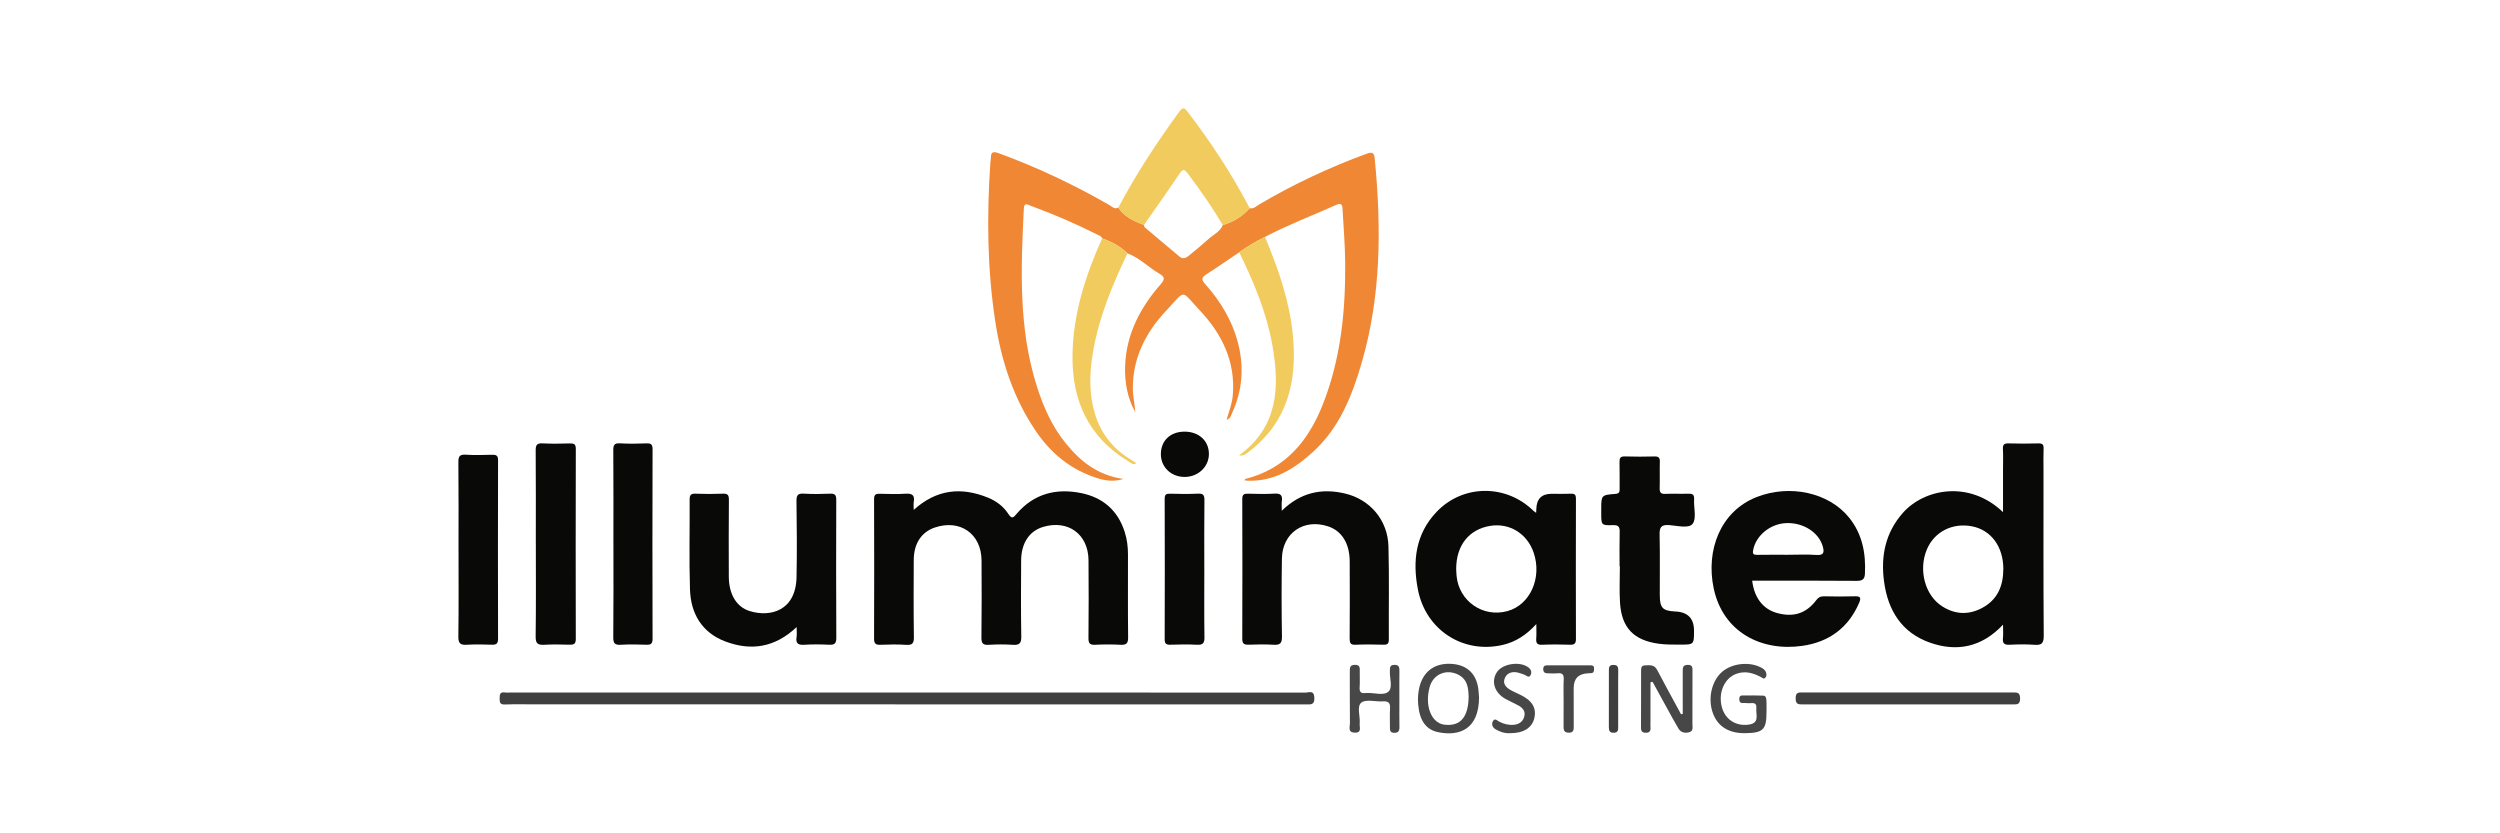 <svg width="300" height="100" viewBox="0 0 300 100" fill="none" xmlns="http://www.w3.org/2000/svg">
<g clip-path="url(#clip0_552_3006)">
<path d="M149.969 24.983C150.431 25.091 150.731 24.759 151.069 24.557C155.185 22.115 159.5 20.099 163.994 18.45C164.648 18.21 164.895 18.299 164.964 19.003C165.776 27.308 165.747 35.563 163.368 43.653C162.217 47.573 160.712 51.346 157.592 54.199C155.368 56.231 152.916 57.797 149.73 57.685C149.604 57.681 149.478 57.662 149.339 57.648C149.384 57.571 149.404 57.481 149.445 57.471C154.239 56.27 156.995 52.925 158.723 48.568C160.906 43.07 161.477 37.296 161.422 31.444C161.401 29.381 161.23 27.321 161.116 25.26C161.092 24.836 161.12 24.243 160.403 24.563C157.533 25.847 154.587 26.968 151.797 28.425C150.721 28.965 149.683 29.567 148.709 30.276C147.39 31.165 146.084 32.076 144.745 32.932C144.145 33.315 144.182 33.596 144.629 34.098C146.524 36.226 147.955 38.623 148.624 41.419C149.29 44.21 149.064 46.931 147.855 49.546C147.725 49.831 147.674 50.204 147.189 50.384C147.492 49.364 147.849 48.443 147.935 47.453C148.283 43.409 146.64 40.084 143.986 37.257C141.632 34.748 142.372 34.693 139.945 37.276C137.488 39.887 135.913 42.968 135.941 46.66C135.948 47.589 136.18 48.519 136.235 49.462C135.273 47.72 134.939 45.832 135.016 43.865C135.165 40.066 136.836 36.905 139.282 34.11C139.81 33.507 139.79 33.225 139.111 32.834C137.806 32.08 136.751 30.93 135.295 30.407C134.435 29.549 133.385 29.006 132.254 28.603C132.165 28.352 131.934 28.277 131.722 28.169C129.115 26.866 126.447 25.7 123.708 24.703C123.365 24.579 122.901 24.223 122.862 25.001C122.507 32.215 122.195 39.422 124.45 46.444C125.232 48.879 126.262 51.195 127.884 53.19C129.625 55.331 131.681 57.026 134.812 57.477C133.557 57.852 132.582 57.662 131.641 57.365C128.51 56.374 126.111 54.409 124.289 51.719C121.594 47.744 120.153 43.288 119.436 38.594C118.467 32.274 118.408 25.914 118.842 19.545C118.857 19.343 118.904 19.141 118.904 18.939C118.904 18.183 119.228 18.159 119.862 18.391C124.454 20.077 128.856 22.156 133.096 24.589C133.428 24.781 133.724 25.16 134.193 24.909C134.935 26.028 136.084 26.542 137.276 26.994C137.305 27.09 137.301 27.225 137.364 27.278C138.752 28.456 140.146 29.632 141.547 30.796C141.981 31.157 142.366 30.928 142.723 30.631C143.473 30.003 144.245 29.398 144.963 28.733C145.568 28.173 146.402 27.838 146.736 27.003C148.006 26.63 149.09 25.963 149.969 24.973V24.983Z" fill="#EF8734"/>
<path d="M109.646 61.19C112.392 58.697 115.367 58.416 118.574 59.724C119.562 60.128 120.418 60.772 120.997 61.666C121.443 62.353 121.621 62.097 122.018 61.634C124.069 59.245 126.729 58.564 129.719 59.166C132.334 59.691 134.142 61.239 134.965 63.835C135.245 64.714 135.357 65.615 135.357 66.53C135.361 69.848 135.336 73.166 135.375 76.485C135.383 77.214 135.153 77.412 134.456 77.373C133.441 77.318 132.42 77.322 131.404 77.373C130.762 77.406 130.61 77.176 130.616 76.566C130.644 73.452 130.65 70.335 130.622 67.221C130.595 64.094 128.16 62.333 125.165 63.232C123.52 63.725 122.552 65.17 122.538 67.245C122.52 70.293 122.501 73.342 122.554 76.389C122.569 77.223 122.302 77.43 121.525 77.377C120.579 77.314 119.623 77.316 118.678 77.377C117.974 77.422 117.76 77.225 117.771 76.497C117.813 73.415 117.801 70.333 117.785 67.253C117.768 64.053 115.204 62.266 112.161 63.309C110.567 63.856 109.658 65.229 109.65 67.19C109.636 70.272 109.62 73.354 109.666 76.434C109.679 77.194 109.491 77.437 108.719 77.382C107.706 77.308 106.684 77.339 105.667 77.373C105.123 77.392 104.887 77.272 104.889 76.656C104.909 71.069 104.909 65.48 104.889 59.893C104.887 59.306 105.133 59.239 105.612 59.253C106.629 59.28 107.651 59.312 108.664 59.245C109.44 59.194 109.793 59.404 109.652 60.221C109.607 60.484 109.646 60.761 109.646 61.194V61.19Z" fill="#090908"/>
<path d="M240.36 74.962C237.804 77.681 234.818 78.246 231.612 77.125C228.22 75.939 226.548 73.264 226.084 69.773C225.676 66.712 226.253 63.917 228.334 61.557C230.91 58.634 236.318 57.592 240.362 61.457C240.362 59.692 240.362 58.055 240.362 56.42C240.362 55.574 240.396 54.724 240.35 53.881C240.319 53.33 240.515 53.194 241.039 53.208C242.225 53.243 243.413 53.241 244.599 53.208C245.082 53.196 245.252 53.336 245.231 53.832C245.195 54.71 245.221 55.593 245.221 56.473C245.221 63.077 245.199 69.683 245.248 76.287C245.254 77.233 244.97 77.439 244.11 77.374C243.132 77.3 242.143 77.323 241.161 77.37C240.549 77.398 240.282 77.233 240.354 76.583C240.405 76.116 240.364 75.637 240.364 74.962H240.36ZM240.401 68.277C240.396 65.613 238.953 63.63 236.683 63.167C234.312 62.686 232.109 63.807 231.216 65.951C230.197 68.403 230.994 71.424 233.032 72.741C234.579 73.74 236.204 73.825 237.828 72.969C239.708 71.98 240.394 70.305 240.398 68.277H240.401Z" fill="#090908"/>
<path d="M184.336 61.538C184.346 61.328 184.357 61.208 184.359 61.087C184.387 59.866 184.999 59.255 186.195 59.255C186.974 59.255 187.754 59.278 188.533 59.247C188.977 59.231 189.112 59.382 189.112 59.824C189.1 65.441 189.098 71.061 189.112 76.678C189.112 77.212 188.941 77.383 188.411 77.367C187.294 77.332 186.173 77.32 185.056 77.371C184.434 77.4 184.308 77.145 184.35 76.605C184.389 76.105 184.359 75.602 184.359 74.885C183.164 76.199 181.868 77.039 180.294 77.398C175.559 78.476 171.098 75.606 170.152 70.761C169.483 67.333 169.862 64.061 172.412 61.403C175.584 58.095 180.761 58.087 184.03 61.316C184.094 61.377 184.173 61.42 184.338 61.54L184.336 61.538ZM174.742 68.266C174.754 68.497 174.76 68.802 174.789 69.104C175.072 72.147 177.958 74.143 180.898 73.331C183.621 72.581 185.072 69.334 184.037 66.312C183.252 64.027 181.148 62.73 178.831 63.103C176.289 63.513 174.748 65.433 174.742 68.264V68.266Z" fill="#090908"/>
<path d="M210.263 69.684C210.506 71.728 211.568 73.096 213.231 73.557C215.218 74.107 216.749 73.622 217.966 72.001C218.222 71.659 218.483 71.549 218.891 71.557C220.112 71.582 221.333 71.596 222.554 71.555C223.265 71.531 223.359 71.734 223.086 72.364C221.789 75.356 219.478 77.036 216.306 77.499C211.38 78.218 206.757 75.868 205.644 70.607C204.672 66.007 206.468 61.362 210.762 59.66C214.743 58.082 219.452 59.087 221.889 62.11C223.483 64.087 223.917 66.398 223.791 68.869C223.754 69.564 223.432 69.708 222.768 69.702C218.936 69.665 215.104 69.684 211.272 69.684H210.263ZM214.517 66.573C215.669 66.573 216.822 66.51 217.968 66.594C218.852 66.659 218.928 66.286 218.742 65.603C218.28 63.889 216.382 62.674 214.311 62.774C212.399 62.866 210.703 64.284 210.381 66.001C210.292 66.476 210.406 66.59 210.862 66.582C212.081 66.561 213.3 66.573 214.517 66.573Z" fill="#090908"/>
<path d="M153.809 61.297C156.063 59.086 158.609 58.558 161.411 59.224C164.432 59.942 166.532 62.434 166.615 65.563C166.715 69.287 166.638 73.015 166.66 76.741C166.662 77.236 166.499 77.379 166.018 77.365C164.899 77.334 163.778 77.318 162.661 77.369C162.031 77.397 161.954 77.128 161.958 76.598C161.978 73.516 161.982 70.433 161.964 67.351C161.952 65.207 161.008 63.71 159.385 63.168C156.458 62.19 153.878 63.955 153.829 67.037C153.778 70.151 153.78 73.27 153.835 76.384C153.85 77.228 153.574 77.418 152.804 77.369C151.823 77.308 150.837 77.33 149.855 77.363C149.316 77.381 149.068 77.271 149.072 76.651C149.094 71.062 149.092 65.474 149.072 59.885C149.07 59.298 149.316 59.23 149.795 59.243C150.847 59.269 151.901 59.3 152.949 59.234C153.688 59.188 153.919 59.45 153.821 60.145C153.776 60.461 153.813 60.788 153.813 61.293L153.809 61.297Z" fill="#090908"/>
<path d="M95.596 75.246C92.985 77.721 90.099 78.14 87.019 76.968C84.222 75.904 82.891 73.626 82.798 70.737C82.682 67.154 82.781 63.563 82.757 59.975C82.753 59.411 82.894 59.215 83.483 59.242C84.565 59.288 85.653 59.288 86.736 59.242C87.315 59.217 87.472 59.395 87.467 59.969C87.439 63.049 87.445 66.129 87.457 69.209C87.465 71.29 88.368 72.833 89.958 73.326C92.449 74.099 95.502 73.295 95.584 69.251C95.645 66.206 95.621 63.159 95.578 60.114C95.567 59.392 95.771 59.197 96.475 59.237C97.522 59.301 98.576 59.286 99.626 59.242C100.215 59.217 100.353 59.425 100.351 59.986C100.333 65.503 100.327 71.021 100.357 76.536C100.362 77.242 100.125 77.398 99.485 77.368C98.505 77.321 97.516 77.307 96.538 77.372C95.794 77.421 95.46 77.229 95.588 76.441C95.641 76.116 95.596 75.776 95.596 75.246Z" fill="#090908"/>
<path d="M194.35 67.956C194.35 66.603 194.327 65.247 194.36 63.894C194.374 63.293 194.293 62.991 193.559 63.016C192.148 63.062 192.148 63.009 192.148 61.566V61.161C192.148 59.424 192.148 59.398 193.836 59.269C194.331 59.233 194.36 59.008 194.356 58.633C194.344 57.584 194.372 56.534 194.342 55.486C194.327 54.991 194.417 54.75 194.994 54.771C196.178 54.813 197.366 54.801 198.553 54.775C199.046 54.763 199.195 54.94 199.18 55.421C199.15 56.469 199.193 57.52 199.162 58.568C199.146 59.084 199.291 59.292 199.841 59.265C200.754 59.224 201.671 59.275 202.586 59.245C203.086 59.228 203.326 59.336 203.292 59.905C203.23 60.916 203.614 62.218 203.114 62.859C202.646 63.46 201.259 63.077 200.291 63.009C199.317 62.942 199.129 63.299 199.152 64.19C199.211 66.591 199.164 68.996 199.174 71.399C199.18 72.964 199.515 73.305 201.05 73.378C202.537 73.449 203.281 74.215 203.281 75.677C203.281 77.357 203.281 77.361 201.561 77.355C200.715 77.351 199.873 77.363 199.028 77.245C196.052 76.829 194.59 75.343 194.401 72.32C194.309 70.871 194.384 69.412 194.384 67.956C194.372 67.956 194.362 67.956 194.35 67.956Z" fill="#090908"/>
<path d="M108.829 83.1C124.772 83.1 140.717 83.098 156.66 83.113C157.062 83.113 157.671 82.768 157.722 83.706C157.773 84.658 157.237 84.525 156.665 84.525C125.895 84.523 95.127 84.523 64.358 84.523C63.102 84.523 61.846 84.49 60.593 84.537C59.992 84.56 59.957 84.282 59.957 83.814C59.957 83.351 59.983 83.007 60.589 83.096C60.821 83.131 61.064 83.102 61.3 83.102H108.829V83.1Z" fill="#3F3F3F"/>
<path d="M64.297 65.314C64.297 61.558 64.313 57.801 64.282 54.047C64.276 53.385 64.445 53.168 65.124 53.205C66.206 53.262 67.293 53.24 68.377 53.211C68.866 53.199 69.097 53.282 69.097 53.861C69.078 61.474 69.078 69.089 69.095 76.702C69.095 77.273 68.852 77.377 68.361 77.365C67.344 77.34 66.325 77.31 65.312 77.373C64.533 77.42 64.266 77.218 64.278 76.38C64.329 72.693 64.301 69.004 64.301 65.314H64.297Z" fill="#090908"/>
<path d="M73.609 65.32C73.609 61.563 73.624 57.807 73.595 54.05C73.591 53.42 73.705 53.155 74.408 53.2C75.454 53.265 76.51 53.245 77.559 53.206C78.108 53.186 78.309 53.306 78.308 53.911C78.285 61.492 78.287 69.074 78.308 76.654C78.308 77.264 78.098 77.388 77.547 77.368C76.532 77.329 75.511 77.311 74.498 77.372C73.793 77.415 73.585 77.213 73.593 76.489C73.632 72.767 73.611 69.044 73.611 65.322L73.609 65.32Z" fill="#090908"/>
<path d="M55.022 65.924C55.022 62.436 55.043 58.949 55.006 55.461C54.998 54.758 55.167 54.517 55.895 54.564C56.942 54.63 57.996 54.599 59.048 54.572C59.537 54.56 59.769 54.65 59.767 55.227C59.749 62.371 59.747 69.515 59.767 76.659C59.767 77.287 59.513 77.383 58.983 77.364C58 77.334 57.014 77.309 56.033 77.37C55.261 77.419 54.99 77.222 55.002 76.384C55.053 72.896 55.024 69.409 55.024 65.921L55.022 65.924Z" fill="#090908"/>
<path d="M149.969 24.983C149.091 25.973 148.006 26.64 146.736 27.013C145.463 24.856 144.032 22.81 142.523 20.81C142.11 20.262 141.93 20.27 141.547 20.839C140.151 22.914 138.704 24.952 137.275 27.007C136.082 26.554 134.931 26.038 134.191 24.922C136.331 20.89 138.824 17.084 141.514 13.401C141.942 12.814 142.148 12.93 142.527 13.426C145.316 17.082 147.837 20.908 149.969 24.985V24.983Z" fill="#F2CB5F"/>
<path d="M144.519 68.257C144.519 70.996 144.494 73.738 144.535 76.477C144.545 77.199 144.323 77.409 143.62 77.37C142.572 77.313 141.518 77.331 140.471 77.366C139.963 77.382 139.759 77.268 139.761 76.706C139.782 71.09 139.78 65.473 139.761 59.857C139.761 59.35 139.922 59.231 140.399 59.244C141.516 59.276 142.637 59.295 143.752 59.237C144.4 59.205 144.539 59.423 144.531 60.035C144.498 62.774 144.517 65.515 144.517 68.255L144.519 68.257Z" fill="#090908"/>
<path d="M132.254 28.609C133.386 29.013 134.433 29.555 135.295 30.413C133.432 34.292 131.8 38.25 131.113 42.531C130.73 44.926 130.683 47.308 131.398 49.667C132.095 51.968 133.471 53.743 135.493 55.029C135.75 55.192 136.011 55.349 136.268 55.512C136.282 55.523 136.268 55.576 136.268 55.673C135.87 55.765 135.605 55.48 135.322 55.307C130.624 52.435 128.653 48.111 128.698 42.755C128.74 37.759 130.232 33.114 132.256 28.609H132.254Z" fill="#F2CB5F"/>
<path d="M148.709 30.276C149.684 29.567 150.723 28.968 151.797 28.426C153.377 32.211 154.736 36.061 155.14 40.174C155.68 45.698 154.555 50.618 149.877 54.198C149.557 54.442 149.252 54.752 148.689 54.644C153.373 51.234 153.573 46.503 152.698 41.503C152.007 37.547 150.46 33.87 148.709 30.276Z" fill="#F2CB5F"/>
<path d="M229.051 83.1C233.222 83.1 237.392 83.106 241.562 83.092C242.1 83.092 242.408 83.106 242.41 83.818C242.412 84.547 242.07 84.529 241.55 84.529C233.142 84.521 224.732 84.519 216.324 84.529C215.786 84.529 215.479 84.515 215.477 83.803C215.475 83.074 215.817 83.09 216.337 83.092C220.574 83.104 224.814 83.098 229.051 83.098V83.1Z" fill="#3F3F3F"/>
<path d="M201.929 85.672C201.929 83.982 201.933 82.294 201.927 80.605C201.927 80.175 201.902 79.794 202.52 79.783C203.156 79.773 203.099 80.171 203.097 80.588C203.09 82.686 203.097 84.785 203.09 86.883C203.09 87.266 203.237 87.747 202.666 87.881C202.163 88 201.696 87.894 201.419 87.431C200.934 86.622 200.488 85.788 200.031 84.961C199.454 83.915 198.883 82.867 198.309 81.82C198.225 81.838 198.141 81.856 198.058 81.875C198.058 83.407 198.058 84.94 198.058 86.473C198.058 86.744 198.042 87.015 198.062 87.284C198.095 87.696 197.96 87.932 197.51 87.932C197.088 87.932 196.914 87.761 196.919 87.321C196.935 85.054 196.925 82.786 196.931 80.519C196.931 80.218 196.931 79.865 197.363 79.847C197.93 79.824 198.508 79.72 198.859 80.393C199.654 81.919 200.488 83.426 201.307 84.94C201.446 85.197 201.584 85.452 201.723 85.709C201.792 85.694 201.861 85.682 201.929 85.668V85.672Z" fill="#484747"/>
<path d="M177.488 83.74C177.443 87.501 175.15 88.373 172.622 87.872C171.106 87.572 170.35 86.463 170.184 84.553C170.131 83.952 170.154 83.345 170.268 82.737C170.657 80.678 172.052 79.553 174.124 79.661C176.167 79.767 177.329 80.984 177.443 83.135C177.453 83.336 177.471 83.538 177.488 83.74ZM176.234 83.544C176.199 82.645 176.155 81.396 174.746 80.85C173.338 80.303 171.948 81.021 171.558 82.448C170.959 84.639 171.709 86.667 173.226 86.948C173.293 86.96 173.36 86.963 173.427 86.971C175.231 87.154 176.224 86.062 176.236 83.546L176.234 83.544Z" fill="#484747"/>
<path d="M211.979 85.423C211.987 87.562 211.582 87.961 209.388 87.981C207.491 88 206.18 87.207 205.583 85.676C204.896 83.921 205.359 81.74 206.653 80.619C207.843 79.588 209.927 79.36 211.341 80.11C211.582 80.236 211.804 80.381 211.91 80.66C212.001 80.903 212.014 81.135 211.838 81.326C211.643 81.543 211.459 81.323 211.304 81.243C210.375 80.756 209.431 80.479 208.382 80.85C206.949 81.355 206.166 83.096 206.614 84.824C207.008 86.341 208.302 87.164 209.837 86.956C211.202 86.771 210.687 85.754 210.76 85.008C210.846 84.119 210.145 84.437 209.704 84.378C209.505 84.351 209.299 84.37 209.095 84.364C208.775 84.353 208.712 84.133 208.712 83.876C208.712 83.658 208.787 83.461 209.048 83.459C209.896 83.452 210.744 83.44 211.588 83.475C211.938 83.489 211.955 83.842 211.973 84.099C212.001 84.537 211.981 84.979 211.981 85.417L211.979 85.423Z" fill="#484747"/>
<path d="M167.926 83.907C167.926 85.024 167.912 86.143 167.932 87.26C167.94 87.727 167.781 87.953 167.29 87.937C166.797 87.92 166.784 87.611 166.791 87.242C166.803 86.498 166.752 85.75 166.805 85.008C166.854 84.317 166.572 84.123 165.926 84.164C165.048 84.219 163.902 83.878 163.358 84.315C162.787 84.773 163.246 85.968 163.162 86.834C163.12 87.268 163.458 87.955 162.559 87.92C161.697 87.886 161.997 87.217 161.992 86.781C161.966 84.716 161.986 82.649 161.976 80.585C161.976 80.146 161.968 79.794 162.579 79.781C163.217 79.769 163.179 80.146 163.171 80.572C163.158 81.216 163.201 81.861 163.156 82.503C163.118 83.059 163.348 83.234 163.857 83.163C163.925 83.153 163.994 83.165 164.061 83.163C164.936 83.112 166.04 83.522 166.619 82.99C167.159 82.495 166.738 81.39 166.788 80.554C166.811 80.189 166.707 79.804 167.304 79.784C167.918 79.763 167.936 80.108 167.93 80.558C167.916 81.675 167.926 82.792 167.926 83.911V83.907Z" fill="#484747"/>
<path d="M142.152 51.797C143.86 51.797 145.065 52.895 145.069 54.463C145.073 55.996 143.809 57.212 142.191 57.233C140.556 57.251 139.309 56.073 139.305 54.508C139.301 52.879 140.436 51.799 142.15 51.797H142.152Z" fill="#090908"/>
<path d="M181.238 87.982C180.622 88.022 180.007 87.845 179.45 87.503C179.091 87.282 178.949 86.891 179.153 86.534C179.391 86.117 179.697 86.496 179.929 86.612C180.49 86.895 181.065 87.034 181.69 86.971C182.283 86.909 182.718 86.612 182.897 86.045C183.091 85.434 182.789 84.987 182.273 84.696C181.745 84.398 181.183 84.162 180.655 83.868C179.322 83.129 178.894 81.738 179.644 80.636C180.339 79.612 182.446 79.321 183.429 80.106C183.737 80.352 183.845 80.689 183.674 81.005C183.443 81.431 183.166 81.037 182.911 80.958C182.591 80.86 182.275 80.715 181.949 80.672C181.317 80.589 180.781 80.817 180.555 81.435C180.327 82.056 180.716 82.47 181.207 82.766C181.582 82.99 181.99 83.161 182.385 83.349C183.857 84.05 184.403 84.941 184.118 86.184C183.855 87.331 182.809 87.996 181.242 87.98L181.238 87.982Z" fill="#484747"/>
<path d="M187.634 84.265C187.634 83.352 187.601 82.437 187.646 81.526C187.675 80.949 187.487 80.735 186.908 80.794C186.507 80.835 186.097 80.802 185.689 80.796C185.372 80.792 185.192 80.655 185.188 80.305C185.184 79.948 185.353 79.838 185.683 79.838C187.412 79.844 189.138 79.842 190.867 79.838C191.156 79.838 191.307 79.938 191.289 80.252C191.274 80.496 191.285 80.739 190.958 80.775C190.824 80.79 190.689 80.79 190.553 80.798C189.413 80.851 188.843 81.439 188.843 82.563C188.843 84.086 188.835 85.608 188.847 87.129C188.851 87.573 188.845 87.938 188.233 87.924C187.636 87.909 187.622 87.543 187.628 87.1C187.64 86.152 187.632 85.207 187.632 84.259L187.634 84.265Z" fill="#484747"/>
<path d="M194.179 83.807C194.179 84.953 194.172 86.1 194.183 87.246C194.185 87.618 194.15 87.912 193.669 87.93C193.155 87.949 193.06 87.68 193.062 87.235C193.074 84.977 193.07 82.716 193.066 80.458C193.066 80.091 193.082 79.806 193.579 79.792C194.097 79.777 194.197 80.022 194.189 80.468C194.168 81.581 194.183 82.694 194.183 83.807H194.179Z" fill="#3F3F3F"/>
</g>
<defs>
<clipPath id="clip0_552_3006">
<rect width="190.244" height="75" fill="white" transform="translate(55 13)"/>
</clipPath>
</defs>
</svg>
